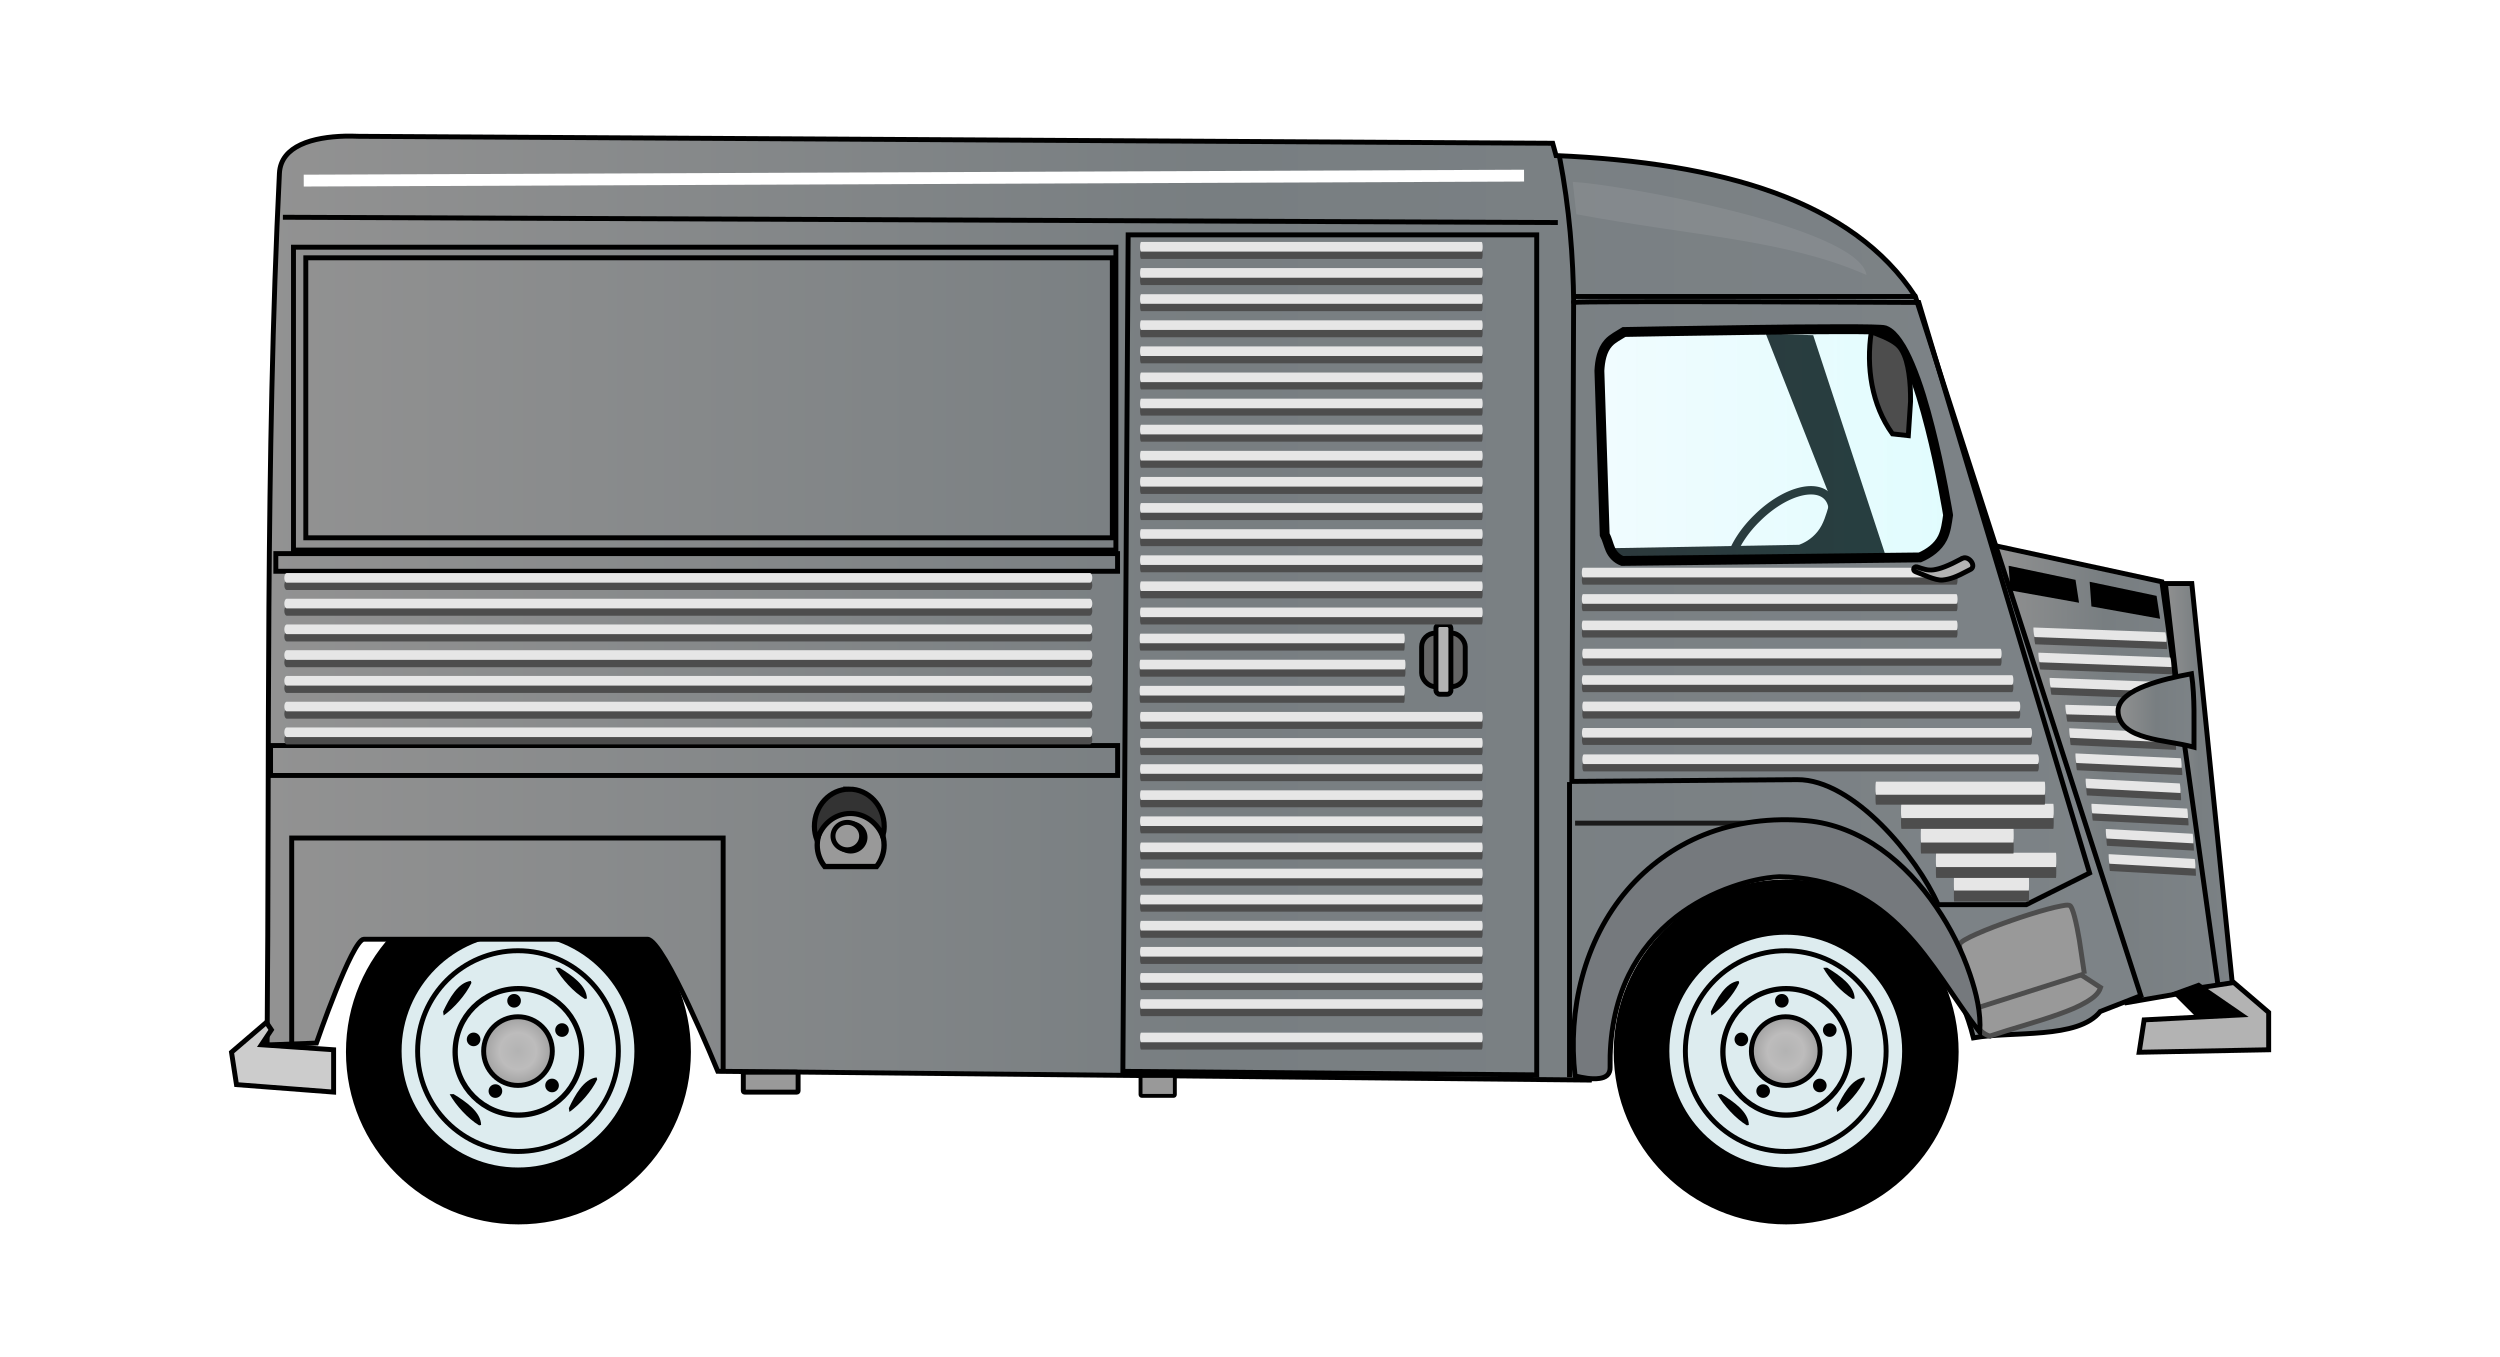 <?xml version="1.0" encoding="UTF-8"?>
<svg version="1.1" viewBox="0 0 507.02 275.25" xmlns="http://www.w3.org/2000/svg" xmlns:xlink="http://www.w3.org/1999/xlink">
<defs>
<linearGradient id="d">
<stop stop-color="#929292" offset="0"/>
<stop stop-color="#787e81" offset=".5"/>
<stop stop-color="#7d8387" offset="1"/>
</linearGradient>
<radialGradient id="e" cx="225.54" cy="437.9" r="7.464" gradientUnits="userSpaceOnUse">
<stop stop-color="#b3b3b3" offset="0"/>
<stop stop-color="#bdbcbc" offset=".5"/>
<stop stop-color="#9d9d9d" offset="1"/>
</radialGradient>
<filter id="b" x="-.004" y="-.931" width="1.009" height="2.862" color-interpolation-filters="sRGB">
<feGaussianBlur stdDeviation="0.294"/>
</filter>
<filter id="ab" x="-.002" y="-.439" width="1.004" height="1.877" color-interpolation-filters="sRGB">
<feGaussianBlur stdDeviation="0.138"/>
</filter>
<filter id="aa" x="-.004" y="-.798" width="1.007" height="2.595" color-interpolation-filters="sRGB">
<feGaussianBlur stdDeviation="0.252"/>
</filter>
<filter id="z" x="-.006" y="-1.21" width="1.011" height="3.421" color-interpolation-filters="sRGB">
<feGaussianBlur stdDeviation="0.382"/>
</filter>
<filter id="y" x="-.006" y="-1.21" width="1.011" height="3.421" color-interpolation-filters="sRGB">
<feGaussianBlur stdDeviation="0.382"/>
</filter>
<filter id="x" x="-.006" y="-1.21" width="1.011" height="3.421" color-interpolation-filters="sRGB">
<feGaussianBlur stdDeviation="0.382"/>
</filter>
<filter id="w" x="-.006" y="-1.21" width="1.011" height="3.421" color-interpolation-filters="sRGB">
<feGaussianBlur stdDeviation="0.382"/>
</filter>
<filter id="v" x="-.006" y="-1.21" width="1.011" height="3.421" color-interpolation-filters="sRGB">
<feGaussianBlur stdDeviation="0.382"/>
</filter>
<filter id="u" x="-.006" y="-1.21" width="1.011" height="3.421" color-interpolation-filters="sRGB">
<feGaussianBlur stdDeviation="0.382"/>
</filter>
<filter id="t" x="-.006" y="-1.21" width="1.011" height="3.421" color-interpolation-filters="sRGB">
<feGaussianBlur stdDeviation="0.382"/>
</filter>
<filter id="s" x="-.004" y="-.879" width="1.008" height="2.758" color-interpolation-filters="sRGB">
<feGaussianBlur stdDeviation="0.277"/>
</filter>
<filter id="r" x="-.004" y="-.891" width="1.008" height="2.783" color-interpolation-filters="sRGB">
<feGaussianBlur stdDeviation="0.281"/>
</filter>
<filter id="q" x="-.002" y="-.5" width="1.005" height="2" color-interpolation-filters="sRGB">
<feGaussianBlur stdDeviation="0.158"/>
</filter>
<filter id="p" x="-.002" y="-.459" width="1.004" height="1.918" color-interpolation-filters="sRGB">
<feGaussianBlur stdDeviation="0.145"/>
</filter>
<filter id="o" x="-.002" y="-.414" width="1.004" height="1.828" color-interpolation-filters="sRGB">
<feGaussianBlur stdDeviation="0.131"/>
</filter>
<filter id="n" x="-.002" y="-.343" width="1.003" height="1.685" color-interpolation-filters="sRGB">
<feGaussianBlur stdDeviation="0.108"/>
</filter>
<filter id="c" x="-.002" y="-.312" width="1.005" height="1.623" color-interpolation-filters="sRGB">
<feGaussianBlur stdDeviation="0.17"/>
</filter>
<filter id="m" x="-.002" y="-.262" width="1.004" height="1.524" color-interpolation-filters="sRGB">
<feGaussianBlur stdDeviation="0.143"/>
</filter>
<linearGradient id="j" x1="448.64" x2="521.36" y1="311" y2="311" gradientTransform="translate(-.505 -1.01)" gradientUnits="userSpaceOnUse">
<stop stop-color="#c0f2fe" stop-opacity=".234" offset="0"/>
<stop stop-color="#8cf4fa" stop-opacity=".262" offset="1"/>
</linearGradient>
<linearGradient id="i" x1="178.44" x2="559.44" y1="343.06" y2="343.06" gradientUnits="userSpaceOnUse" xlink:href="#d"/>
<filter id="l" x="-.028" y="-6.78" width="1.055" height="14.56" color-interpolation-filters="sRGB">
<feGaussianBlur stdDeviation="2.854"/>
</filter>
<filter id="k" x="-.036" y="-.118" width="1.072" height="1.237" color-interpolation-filters="sRGB">
<feGaussianBlur stdDeviation="0.931"/>
</filter>
<linearGradient id="h" x1="528.07" x2="575.14" y1="376.65" y2="376.65" gradientUnits="userSpaceOnUse" xlink:href="#d"/>
<linearGradient id="g" x1="563.43" x2="578" y1="378.97" y2="378.97" gradientUnits="userSpaceOnUse" xlink:href="#d"/>
<linearGradient id="f" x1="553.82" x2="570.24" y1="363.82" y2="363.82" gradientUnits="userSpaceOnUse" xlink:href="#d"/>
<filter id="a" color-interpolation-filters="sRGB">
<feGaussianBlur result="result6" stdDeviation="1.5"/>
<feComposite in="SourceGraphic" in2="result6" operator="atop" result="result8"/>
<feComposite in="result8" in2="SourceAlpha" operator="atop" result="result9"/>
</filter>
</defs>
<g transform="translate(-124.77 -219.73)">
<path d="m482.86 287.36 13.214 33.571c-0.587 1.788-0.984 3.654-1.852 5.324v1e-5c-0.954 1.836-2.634 3.249-4.577 3.962l-39.286 0.714v1e-5l3.929 7.5 54.643-0.714v-1e-5l-16.43-50z" fill-rule="evenodd" filter="url(#a)"/>
<path transform="matrix(.699 .715 -.715 .699 384.33 -240.29)" d="m485.36 325.76a6.786 13.036 0 1 1-13.571 0 6.786 13.036 0 1 1 13.571 0z" fill="none" filter="url(#a)" stroke="#000" stroke-linecap="round" stroke-width="1.7"/>
<path d="m563.93 338.08h5.357l8.214 81.071-4.286 0.714z" fill="url(#g)" filter="url(#a)" stroke="#000" stroke-width="1px"/>
<path d="m528.57 330.22 34.643 7.5 11.429 82.143-18.571 3.214z" fill="url(#h)" filter="url(#a)" stroke="#000" stroke-width="1px"/>
<g transform="translate(3.571 -4.643)" filter="url(#a)">
<path transform="matrix(1.032 0 0 1.032 -5.31 -15.305)" d="m257.86 438.97c0 18.442-14.95 33.393-33.393 33.393-18.442 0-33.393-14.95-33.393-33.393 0-18.442 14.95-33.393 33.393-33.393 18.442 0 33.393 14.95 33.393 33.393z" stroke="#000" stroke-linecap="round"/>
<path transform="translate(6e-6 -.714)" d="m250.36 438.26c0 13.314-10.793 24.107-24.107 24.107s-24.107-10.793-24.107-24.107 10.793-24.107 24.107-24.107 24.107 10.793 24.107 24.107z" fill="#ddecef" stroke="#000" stroke-linecap="round"/>
<path transform="translate(.179 -5.536)" d="m246.43 443.08c0 11.243-9.114 20.357-20.357 20.357s-20.357-9.114-20.357-20.357 9.114-20.357 20.357-20.357 20.357 9.114 20.357 20.357z" fill="#ddecef" stroke="#000" stroke-linecap="round"/>
<path transform="matrix(1.072 0 0 1.072 -16.207 -35.552)" d="m238.21 441.47c0 6.608-5.357 11.964-11.964 11.964-6.608 0-11.964-5.357-11.964-11.964 0-6.608 5.357-11.964 11.964-11.964 6.608 0 11.964 5.357 11.964 11.964z" fill="#ddecef" stroke="#000" stroke-linecap="round"/>
<path transform="translate(.714 -.357)" d="m232.5 437.9c0 3.846-3.118 6.964-6.964 6.964s-6.964-3.118-6.964-6.964 3.118-6.964 6.964-6.964 6.964 3.118 6.964 6.964z" fill="url(#e)" stroke="#000" stroke-linecap="round"/>
<path d="m216.69 423.31c-2.623 0.312-4.392 3.605-5.631 6.224l0.119 0.783c2.097-1.476 4.485-4.176 5.631-6.603z" color="#000000" fill-rule="evenodd" style="block-progression:tb;text-indent:0;text-transform:none"/>
<path d="m240.23 426.89c-0.031-2.641-3.116-4.752-5.588-6.263l-0.791 0.035c1.244 2.243 3.674 4.905 5.964 6.303z" color="#000000" fill-rule="evenodd" style="block-progression:tb;text-indent:0;text-transform:none"/>
<path d="m218.77 452.53c-0.029-2.641-3.113-4.754-5.583-6.267l-0.791 0.034c1.242 2.243 3.671 4.907 5.96 6.308z" color="#000000" fill-rule="evenodd" style="block-progression:tb;text-indent:0;text-transform:none"/>
<path d="m242.2 442.88c-2.623 0.312-4.392 3.605-5.631 6.224l0.119 0.783c2.097-1.476 4.485-4.176 5.631-6.603z" color="#000000" fill-rule="evenodd" style="block-progression:tb;text-indent:0;text-transform:none"/>
<path transform="matrix(.814 0 0 .814 41.836 79.446)" d="m226.78 427.39c0 0.662-0.537 1.2-1.2 1.2-0.662 0-1.2-0.537-1.2-1.2 0-0.662 0.537-1.2 1.2-1.2 0.662 0 1.2 0.537 1.2 1.2z" stroke="#000" stroke-linecap="round"/>
<path transform="matrix(.814 0 0 .814 49.538 96.619)" d="m226.78 427.39c0 0.662-0.537 1.2-1.2 1.2-0.662 0-1.2-0.537-1.2-1.2 0-0.662 0.537-1.2 1.2-1.2 0.662 0 1.2 0.537 1.2 1.2z" stroke="#000" stroke-linecap="round"/>
<path transform="matrix(.814 0 0 .814 38.048 97.755)" d="m226.78 427.39c0 0.662-0.537 1.2-1.2 1.2-0.662 0-1.2-0.537-1.2-1.2 0-0.662 0.537-1.2 1.2-1.2 0.662 0 1.2 0.537 1.2 1.2z" stroke="#000" stroke-linecap="round"/>
<path transform="matrix(.814 0 0 .814 33.628 87.275)" d="m226.78 427.39c0 0.662-0.537 1.2-1.2 1.2-0.662 0-1.2-0.537-1.2-1.2 0-0.662 0.537-1.2 1.2-1.2 0.662 0 1.2 0.537 1.2 1.2z" stroke="#000" stroke-linecap="round"/>
<path transform="matrix(.814 0 0 .814 51.558 85.381)" d="m226.78 427.39c0 0.662-0.537 1.2-1.2 1.2-0.662 0-1.2-0.537-1.2-1.2 0-0.662 0.537-1.2 1.2-1.2 0.662 0 1.2 0.537 1.2 1.2z" stroke="#000" stroke-linecap="round"/>
</g>
<path d="m194.75 247.34c-6.456 0.18-13.033 1.911-13.312 7.531-2.862 57.658-1.989 117.89-2.5 176.78l10-0.375s7.258-21.062 9.625-21.062h57.5c3.326 0 14.281 26.781 14.281 26.781l176.81 1.781c11.795-61.181 68.37-46.865 77.844-8.562 7.96-1.419 21.172 0.342 25.719-5.344l8.23-3.21-45.72-141.78c-12.725-19.508-39.247-27.138-72.875-28.594l-0.688-2.5-242.15-1.41c-0.898-0.03-1.828-0.057-2.75-0.031zm303.41 39.094c5.035-3e-3 8.576 0.058 9 0.219 7.349 2.79 12.844 37.5 12.844 37.5-0.48 3.142-0.626 6.343-5.719 8.562l-60.344 0.719c-2.716-1.023-2.577-3.502-3.594-5.375l-1.062-33.188c0.336-5.946 2.846-6.474 5-7.875 0 0 28.77-0.553 43.875-0.562z" fill="url(#i)" filter="url(#a)" stroke="#000" stroke-width="1px"/>
<path d="m353.57 267.36h82.857v170.36l-83.93-0.71z" fill="none" filter="url(#a)" stroke="#000" stroke-width="1px"/>
<rect x="184.29" y="269.86" width="166.79" height="61.429" rx="0" ry="0" fill="none" filter="url(#a)" stroke="#000" stroke-linecap="round"/>
<rect x="186.79" y="272.01" width="163.57" height="56.786" fill="none" filter="url(#a)" stroke="#000" stroke-linecap="round"/>
<rect x="180.71" y="332.01" width="170.71" height="3.571" fill="none" filter="url(#a)" stroke="#000" stroke-linecap="round"/>
<rect x="179.64" y="370.93" width="171.79" height="6.071" fill="none" filter="url(#a)" stroke="#000" stroke-linecap="round"/>
<path d="m443.93 279.86h69.643" fill="none" filter="url(#a)" stroke="#000" stroke-width="1px"/>
<path d="m443.91 281.07c1.429-0.357 70 0 70 0l34.643 115.71-12.857 6.429h-17.857c-4.238-9.627-17.232-25.446-28.571-25.357l-45.714 0.357z" fill="none" filter="url(#a)" stroke="#000" stroke-width="1px"/>
<path d="m182.14 263.79 258.57 1.071" fill="none" filter="url(#a)" stroke="#000" stroke-width="1px"/>
<path d="m441.07 251.65c2.007 10.408 2.75 20.184 2.857 29.643" fill="none" filter="url(#a)" stroke="#000" stroke-width="1px"/>
<path d="m183.93 431.65v-41.964h87.5v47.679" fill="none" filter="url(#a)" stroke="#000" stroke-width="1px"/>
<g transform="translate(-16.429 .536)" filter="url(#a)" stroke="#000" stroke-linecap="round">
<rect x="429.52" y="347.59" width="8.839" height="10.859" ry="2.778" fill="#666"/>
<rect x="432.42" y="345.85" width="3.03" height="14.142" ry=".758" fill="#b3b3b3"/>
</g>
<path d="m297.29 384.25c-3.74 0-6.781 3.071-6.781 6.875 0 1.649 0.581 3.158 1.531 4.344h10.5c0.95-1.186 1.531-2.695 1.531-4.344 0-3.804-3.041-6.875-6.781-6.875z" fill="#999" filter="url(#a)" stroke="#000" stroke-linecap="round" stroke-width="1.082"/>
<g filter="url(#a)" stroke="#000" stroke-linecap="round">
<path transform="translate(.179 .61)" d="m300.02 388.94a2.904 2.778 0 1 1-5.808 0 2.904 2.778 0 1 1 5.808 0z"/>
<path transform="translate(-.505 .357)" d="m300.02 388.94a2.904 2.778 0 1 1-5.808 0 2.904 2.778 0 1 1 5.808 0z" fill="#999"/>
</g>
<path d="m297 379.77c-3.905 0-7.062 3.381-7.062 7.561 0 1.007 0.198 1.948 0.531 2.827 0.855-3.151 3.562-5.45 6.781-5.45 2.944 0 5.498 1.928 6.562 4.666 0.17-0.65 0.281-1.335 0.281-2.044 0-4.18-3.188-7.561-7.094-7.561z" fill="#333" filter="url(#a)" stroke="#000" stroke-linecap="round" stroke-width="1.044"/>
<path d="m192.43 432.63v8.586l-19.698-1.515-1.01-6.566 7.071-6.061 1.01 1.515-2.02 3.03z" fill="#ccc" fill-rule="evenodd" filter="url(#a)" stroke="#000"/>
<g transform="translate(260.68 -4.643)" filter="url(#a)">
<path transform="matrix(1.032 0 0 1.032 -5.31 -15.305)" d="m257.86 438.97c0 18.442-14.95 33.393-33.393 33.393-18.442 0-33.393-14.95-33.393-33.393 0-18.442 14.95-33.393 33.393-33.393 18.442 0 33.393 14.95 33.393 33.393z" stroke="#000" stroke-linecap="round"/>
<path transform="translate(6e-6 -.714)" d="m250.36 438.26c0 13.314-10.793 24.107-24.107 24.107s-24.107-10.793-24.107-24.107 10.793-24.107 24.107-24.107 24.107 10.793 24.107 24.107z" fill="#ddecef" stroke="#000" stroke-linecap="round"/>
<path transform="translate(.179 -5.536)" d="m246.43 443.08c0 11.243-9.114 20.357-20.357 20.357s-20.357-9.114-20.357-20.357 9.114-20.357 20.357-20.357 20.357 9.114 20.357 20.357z" fill="#ddecef" stroke="#000" stroke-linecap="round"/>
<path transform="matrix(1.072 0 0 1.072 -16.207 -35.552)" d="m238.21 441.47c0 6.608-5.357 11.964-11.964 11.964-6.608 0-11.964-5.357-11.964-11.964 0-6.608 5.357-11.964 11.964-11.964 6.608 0 11.964 5.357 11.964 11.964z" fill="#ddecef" stroke="#000" stroke-linecap="round"/>
<path transform="translate(.714 -.357)" d="m232.5 437.9c0 3.846-3.118 6.964-6.964 6.964s-6.964-3.118-6.964-6.964 3.118-6.964 6.964-6.964 6.964 3.118 6.964 6.964z" fill="url(#e)" stroke="#000" stroke-linecap="round"/>
<path d="m216.69 423.31c-2.623 0.312-4.392 3.605-5.631 6.224l0.119 0.783c2.097-1.476 4.485-4.176 5.631-6.603z" color="#000000" fill-rule="evenodd" style="block-progression:tb;text-indent:0;text-transform:none"/>
<path d="m240.23 426.89c-0.031-2.641-3.116-4.752-5.588-6.263l-0.791 0.035c1.244 2.243 3.674 4.905 5.964 6.303z" color="#000000" fill-rule="evenodd" style="block-progression:tb;text-indent:0;text-transform:none"/>
<path d="m218.77 452.53c-0.029-2.641-3.113-4.754-5.583-6.267l-0.791 0.034c1.242 2.243 3.671 4.907 5.96 6.308z" color="#000000" fill-rule="evenodd" style="block-progression:tb;text-indent:0;text-transform:none"/>
<path d="m242.2 442.88c-2.623 0.312-4.392 3.605-5.631 6.224l0.119 0.783c2.097-1.476 4.485-4.176 5.631-6.603z" color="#000000" fill-rule="evenodd" style="block-progression:tb;text-indent:0;text-transform:none"/>
<path transform="matrix(.814 0 0 .814 41.836 79.446)" d="m226.78 427.39c0 0.662-0.537 1.2-1.2 1.2-0.662 0-1.2-0.537-1.2-1.2 0-0.662 0.537-1.2 1.2-1.2 0.662 0 1.2 0.537 1.2 1.2z" stroke="#000" stroke-linecap="round"/>
<path transform="matrix(.814 0 0 .814 49.538 96.619)" d="m226.78 427.39c0 0.662-0.537 1.2-1.2 1.2-0.662 0-1.2-0.537-1.2-1.2 0-0.662 0.537-1.2 1.2-1.2 0.662 0 1.2 0.537 1.2 1.2z" stroke="#000" stroke-linecap="round"/>
<path transform="matrix(.814 0 0 .814 38.048 97.755)" d="m226.78 427.39c0 0.662-0.537 1.2-1.2 1.2-0.662 0-1.2-0.537-1.2-1.2 0-0.662 0.537-1.2 1.2-1.2 0.662 0 1.2 0.537 1.2 1.2z" stroke="#000" stroke-linecap="round"/>
<path transform="matrix(.814 0 0 .814 33.628 87.275)" d="m226.78 427.39c0 0.662-0.537 1.2-1.2 1.2-0.662 0-1.2-0.537-1.2-1.2 0-0.662 0.537-1.2 1.2-1.2 0.662 0 1.2 0.537 1.2 1.2z" stroke="#000" stroke-linecap="round"/>
<path transform="matrix(.814 0 0 .814 51.558 85.381)" d="m226.78 427.39c0 0.662-0.537 1.2-1.2 1.2-0.662 0-1.2-0.537-1.2-1.2 0-0.662 0.537-1.2 1.2-1.2 0.662 0 1.2 0.537 1.2 1.2z" stroke="#000" stroke-linecap="round"/>
</g>
<path d="m532.13 334.47 13.571 2.857 0.714 4.643-13.929-2.5z" fill-rule="evenodd" filter="url(#a)"/>
<path d="m548.57 337.72 13.571 2.857 0.714 4.643-13.929-2.5z" fill-rule="evenodd" filter="url(#a)"/>
<g transform="matrix(1 0 0 1.954 -45.457 -642.71)" fill-rule="evenodd" filter="url(#t)" stroke-linecap="round">
<path d="m228.39 502.11h162.86" stroke="#4d4d4d"/>
<path d="m228.39 501.35h162.86" fill="#e6e6e6" stroke="#e6e6e6"/>
</g>
<g transform="matrix(1 0 0 1.954 -45.457 -616.62)" fill-rule="evenodd" filter="url(#y)" stroke-linecap="round">
<path d="m228.39 502.11h162.86" stroke="#4d4d4d"/>
<path d="m228.39 501.35h162.86" fill="#e6e6e6" stroke="#e6e6e6"/>
</g>
<g transform="matrix(1 0 0 1.954 -45.457 -637.5)" fill-rule="evenodd" filter="url(#u)" stroke-linecap="round">
<path d="m228.39 502.11h162.86" stroke="#4d4d4d"/>
<path d="m228.39 501.35h162.86" fill="#e6e6e6" stroke="#e6e6e6"/>
</g>
<g transform="matrix(1 0 0 1.954 -45.457 -632.28)" fill-rule="evenodd" filter="url(#v)" stroke-linecap="round">
<path d="m228.39 502.11h162.86" stroke="#4d4d4d"/>
<path d="m228.39 501.35h162.86" fill="#e6e6e6" stroke="#e6e6e6"/>
</g>
<g transform="matrix(1 0 0 1.954 -45.457 -611.4)" fill-rule="evenodd" filter="url(#z)" stroke-linecap="round">
<path d="m228.39 502.11h162.86" stroke="#4d4d4d"/>
<path d="m228.39 501.35h162.86" fill="#e6e6e6" stroke="#e6e6e6"/>
</g>
<g transform="matrix(1 0 0 1.954 -45.457 -621.84)" fill-rule="evenodd" filter="url(#x)" stroke-linecap="round">
<path d="m228.39 502.11h162.86" stroke="#4d4d4d"/>
<path d="m228.39 501.35h162.86" fill="#e6e6e6" stroke="#e6e6e6"/>
</g>
<g transform="matrix(1 0 0 1.954 -45.457 -627.06)" fill-rule="evenodd" filter="url(#w)" stroke-linecap="round">
<path d="m228.39 502.11h162.86" stroke="#4d4d4d"/>
<path d="m228.39 501.35h162.86" fill="#e6e6e6" stroke="#e6e6e6"/>
</g>
<g transform="matrix(.424 0 0 1.954 259.36 -709.86)" fill="#241c1c" fill-rule="evenodd" filter="url(#aa)" stroke-linecap="round">
<path d="m228.39 502.11h162.86" stroke="#4d4d4d"/>
<path d="m228.39 501.35h162.86" stroke="#e6e6e6"/>
</g>
<g transform="matrix(.424 0 0 1.954 259.36 -699.27)" fill-rule="evenodd" filter="url(#b)" stroke-linecap="round">
<path d="m228.39 502.11h162.86" stroke="#4d4d4d"/>
<path d="m228.39 501.35h162.86" fill="#e6e6e6" stroke="#e6e6e6"/>
</g>
<g transform="matrix(.424 0 0 1.954 259.36 -688.68)" fill-rule="evenodd" filter="url(#b)" stroke-linecap="round">
<path d="m228.39 502.11h162.86" stroke="#4d4d4d"/>
<path d="m228.39 501.35h162.86" fill="#e6e6e6" stroke="#e6e6e6"/>
</g>
<g transform="matrix(.424 0 0 1.954 259.36 -683.38)" fill-rule="evenodd" filter="url(#b)" stroke-linecap="round">
<path d="m228.39 502.11h162.86" stroke="#4d4d4d"/>
<path d="m228.39 501.35h162.86" fill="#e6e6e6" stroke="#e6e6e6"/>
</g>
<g transform="matrix(.424 0 0 1.954 259.36 -672.79)" fill-rule="evenodd" filter="url(#b)" stroke-linecap="round">
<path d="m228.39 502.11h162.86" stroke="#4d4d4d"/>
<path d="m228.39 501.35h162.86" fill="#e6e6e6" stroke="#e6e6e6"/>
</g>
<g transform="matrix(.424 0 0 1.954 259.36 -556.29)" fill-rule="evenodd" filter="url(#b)" stroke-linecap="round">
<path d="m228.39 502.11h162.86" stroke="#4d4d4d"/>
<path d="m228.39 501.35h162.86" fill="#e6e6e6" stroke="#e6e6e6"/>
</g>
<g transform="matrix(.424 0 0 1.954 259.36 -561.58)" fill-rule="evenodd" filter="url(#b)" stroke-linecap="round">
<path d="m228.39 502.11h162.86" stroke="#4d4d4d"/>
<path d="m228.39 501.35h162.86" fill="#e6e6e6" stroke="#e6e6e6"/>
</g>
<g transform="matrix(.424 0 0 1.954 259.36 -566.88)" fill-rule="evenodd" filter="url(#b)" stroke-linecap="round">
<path d="m228.39 502.11h162.86" stroke="#4d4d4d"/>
<path d="m228.39 501.35h162.86" fill="#e6e6e6" stroke="#e6e6e6"/>
</g>
<g transform="matrix(.424 0 0 1.954 259.36 -572.17)" fill-rule="evenodd" filter="url(#b)" stroke-linecap="round">
<path d="m228.39 502.11h162.86" stroke="#4d4d4d"/>
<path d="m228.39 501.35h162.86" fill="#e6e6e6" stroke="#e6e6e6"/>
</g>
<g transform="matrix(.424 0 0 1.954 259.36 -609.24)" fill-rule="evenodd" filter="url(#b)" stroke-linecap="round">
<path d="m228.39 502.11h162.86" stroke="#4d4d4d"/>
<path d="m228.39 501.35h162.86" fill="#e6e6e6" stroke="#e6e6e6"/>
</g>
<g transform="matrix(.424 0 0 1.954 259.36 -577.47)" fill-rule="evenodd" filter="url(#b)" stroke-linecap="round">
<path d="m228.39 502.11h162.86" stroke="#4d4d4d"/>
<path d="m228.39 501.35h162.86" fill="#e6e6e6" stroke="#e6e6e6"/>
</g>
<g transform="matrix(.424 0 0 1.954 259.36 -582.76)" fill-rule="evenodd" filter="url(#b)" stroke-linecap="round">
<path d="m228.39 502.11h162.86" stroke="#4d4d4d"/>
<path d="m228.39 501.35h162.86" fill="#e6e6e6" stroke="#e6e6e6"/>
</g>
<g transform="matrix(.424 0 0 1.954 259.36 -598.65)" fill-rule="evenodd" filter="url(#b)" stroke-linecap="round">
<path d="m228.39 502.11h162.86" stroke="#4d4d4d"/>
<path d="m228.39 501.35h162.86" fill="#e6e6e6" stroke="#e6e6e6"/>
</g>
<g transform="matrix(.424 0 0 1.954 259.36 -588.06)" fill-rule="evenodd" filter="url(#b)" stroke-linecap="round">
<path d="m228.39 502.11h162.86" stroke="#4d4d4d"/>
<path d="m228.39 501.35h162.86" fill="#e6e6e6" stroke="#e6e6e6"/>
</g>
<g transform="matrix(.424 0 0 1.954 259.36 -667.49)" fill-rule="evenodd" filter="url(#b)" stroke-linecap="round">
<path d="m228.39 502.11h162.86" stroke="#4d4d4d"/>
<path d="m228.39 501.35h162.86" fill="#e6e6e6" stroke="#e6e6e6"/>
</g>
<g transform="matrix(.424 0 0 1.954 259.36 -646.31)" fill-rule="evenodd" filter="url(#b)" stroke-linecap="round">
<path d="m228.39 502.11h162.86" stroke="#4d4d4d"/>
<path d="m228.39 501.35h162.86" fill="#e6e6e6" stroke="#e6e6e6"/>
</g>
<g transform="matrix(.424 0 0 1.954 259.36 -603.95)" fill-rule="evenodd" filter="url(#b)" stroke-linecap="round">
<path d="m228.39 502.11h162.86" stroke="#4d4d4d"/>
<path d="m228.39 501.35h162.86" fill="#e6e6e6" stroke="#e6e6e6"/>
</g>
<g transform="matrix(.424 0 0 1.954 259.36 -549.5)" fill-rule="evenodd" filter="url(#b)" stroke-linecap="round">
<path d="m228.39 502.11h162.86" stroke="#4d4d4d"/>
<path d="m228.39 501.35h162.86" fill="#e6e6e6" stroke="#e6e6e6"/>
</g>
<g transform="matrix(.424 0 0 1.954 259.36 -614.54)" fill-rule="evenodd" filter="url(#b)" stroke-linecap="round">
<path d="m228.39 502.11h162.86" stroke="#4d4d4d"/>
<path d="m228.39 501.35h162.86" fill="#e6e6e6" stroke="#e6e6e6"/>
</g>
<g transform="matrix(.328 0 0 1.954 281.16 -619.83)" fill-rule="evenodd" filter="url(#b)" stroke-linecap="round">
<path d="m228.39 502.11h162.86" stroke="#4d4d4d"/>
<path d="m228.39 501.35h162.86" fill="#e6e6e6" stroke="#e6e6e6"/>
</g>
<g transform="matrix(.328 0 0 1.954 281.16 -630.42)" fill-rule="evenodd" filter="url(#b)" stroke-linecap="round">
<path d="m228.39 502.11h162.86" stroke="#4d4d4d"/>
<path d="m228.39 501.35h162.86" fill="#e6e6e6" stroke="#e6e6e6"/>
</g>
<g transform="matrix(.424 0 0 1.954 259.36 -635.72)" fill-rule="evenodd" filter="url(#b)" stroke-linecap="round">
<path d="m228.39 502.11h162.86" stroke="#4d4d4d"/>
<path d="m228.39 501.35h162.86" fill="#e6e6e6" stroke="#e6e6e6"/>
</g>
<g transform="matrix(.424 0 0 1.954 259.36 -641.02)" fill-rule="evenodd" filter="url(#b)" stroke-linecap="round">
<path d="m228.39 502.11h162.86" stroke="#4d4d4d"/>
<path d="m228.39 501.35h162.86" fill="#e6e6e6" stroke="#e6e6e6"/>
</g>
<g transform="matrix(.424 0 0 1.954 259.36 -651.61)" fill-rule="evenodd" filter="url(#b)" stroke-linecap="round">
<path d="m228.39 502.11h162.86" stroke="#4d4d4d"/>
<path d="m228.39 501.35h162.86" fill="#e6e6e6" stroke="#e6e6e6"/>
</g>
<g transform="matrix(.424 0 0 1.954 259.36 -662.2)" fill-rule="evenodd" filter="url(#b)" stroke-linecap="round">
<path d="m228.39 502.11h162.86" stroke="#4d4d4d"/>
<path d="m228.39 501.35h162.86" fill="#e6e6e6" stroke="#e6e6e6"/>
</g>
<g transform="matrix(.424 0 0 1.954 259.36 -704.56)" fill-rule="evenodd" filter="url(#b)" stroke-linecap="round">
<path d="m228.39 502.11h162.86" stroke="#4d4d4d"/>
<path d="m228.39 501.35h162.86" fill="#e6e6e6" stroke="#e6e6e6"/>
</g>
<g transform="matrix(.424 0 0 1.954 259.36 -593.36)" fill-rule="evenodd" filter="url(#b)" stroke-linecap="round">
<path d="m228.39 502.11h162.86" stroke="#4d4d4d"/>
<path d="m228.39 501.35h162.86" fill="#e6e6e6" stroke="#e6e6e6"/>
</g>
<g transform="matrix(.329 0 0 1.954 280.92 -625.13)" fill-rule="evenodd" filter="url(#b)" stroke-linecap="round">
<path d="m228.39 502.11h162.86" stroke="#4d4d4d"/>
<path d="m228.39 501.35h162.86" fill="#e6e6e6" stroke="#e6e6e6"/>
</g>
<g transform="matrix(.424 0 0 1.954 259.36 -656.9)" fill-rule="evenodd" filter="url(#b)" stroke-linecap="round">
<path d="m228.39 502.11h162.86" stroke="#4d4d4d"/>
<path d="m228.39 501.35h162.86" fill="#e6e6e6" stroke="#e6e6e6"/>
</g>
<g transform="matrix(.424 0 0 1.954 259.36 -693.97)" fill-rule="evenodd" filter="url(#b)" stroke-linecap="round">
<path d="m228.39 502.11h162.86" stroke="#4d4d4d"/>
<path d="m228.39 501.35h162.86" fill="#e6e6e6" stroke="#e6e6e6"/>
</g>
<g transform="matrix(.424 0 0 1.954 259.36 -678.08)" fill-rule="evenodd" filter="url(#b)" stroke-linecap="round">
<path d="m228.39 502.11h162.86" stroke="#4d4d4d"/>
<path d="m228.39 501.35h162.86" fill="#e6e6e6" stroke="#e6e6e6"/>
</g>
<g transform="matrix(.465 0 0 1.954 339.61 -643.79)" fill-rule="evenodd" filter="url(#b)" stroke-linecap="round">
<path d="m228.39 502.11h162.86" stroke="#4d4d4d"/>
<path d="m228.39 501.35h162.86" fill="#e6e6e6" stroke="#e6e6e6"/>
</g>
<g transform="matrix(.565 0 0 1.954 316.93 -605.93)" fill-rule="evenodd" filter="url(#b)" stroke-linecap="round">
<path d="m228.39 502.11h162.86" stroke="#4d4d4d"/>
<path d="m228.39 501.35h162.86" fill="#e6e6e6" stroke="#e6e6e6"/>
</g>
<g transform="matrix(.557 0 0 1.954 318.67 -611.29)" fill-rule="evenodd" filter="url(#b)" stroke-linecap="round">
<path d="m228.39 502.11h162.86" stroke="#4d4d4d"/>
<path d="m228.39 501.35h162.86" fill="#e6e6e6" stroke="#e6e6e6"/>
</g>
<g transform="matrix(.542 0 0 1.954 322.16 -616.64)" fill-rule="evenodd" filter="url(#b)" stroke-linecap="round">
<path d="m228.39 502.11h162.86" stroke="#4d4d4d"/>
<path d="m228.39 501.35h162.86" fill="#e6e6e6" stroke="#e6e6e6"/>
</g>
<g transform="matrix(.534 0 0 1.954 323.9 -622)" fill-rule="evenodd" filter="url(#r)" stroke-linecap="round">
<path d="m228.39 502.11h162.86" stroke="#4d4d4d"/>
<path d="m228.39 501.35h162.86" fill="#e6e6e6" stroke="#e6e6e6"/>
</g>
<g transform="matrix(.519 0 0 1.954 327.39 -627.36)" fill-rule="evenodd" filter="url(#s)" stroke-linecap="round">
<path d="m228.39 502.11h162.86" stroke="#4d4d4d"/>
<path d="m228.39 501.35h162.86" fill="#e6e6e6" stroke="#e6e6e6"/>
</g>
<g transform="matrix(.465 0 0 1.954 339.61 -633.07)" fill-rule="evenodd" filter="url(#b)" stroke-linecap="round">
<path d="m228.39 502.11h162.86" stroke="#4d4d4d"/>
<path d="m228.39 501.35h162.86" fill="#e6e6e6" stroke="#e6e6e6"/>
</g>
<g transform="matrix(.465 0 0 1.954 339.61 -638.43)" fill-rule="evenodd" filter="url(#b)" stroke-linecap="round">
<path d="m228.39 502.11h162.86" stroke="#4d4d4d"/>
<path d="m228.39 501.35h162.86" fill="#e6e6e6" stroke="#e6e6e6"/>
</g>
<path d="m444.21 386.67h44.952" fill-rule="evenodd" filter="url(#a)" stroke="#1a1a1a"/>
<path d="m443.08 378.34v59.852" fill-rule="evenodd" filter="url(#a)" stroke="#000"/>
<g transform="matrix(.093 0 0 2.939 499.84 -1074.6)" fill-rule="evenodd" filter="url(#n)" stroke-linecap="round">
<path d="m228.39 502.11h162.86" stroke="#4d4d4d"/>
<path d="m228.39 501.35h162.86" fill="#e6e6e6" stroke="#e6e6e6"/>
</g>
<g transform="matrix(.149 0 0 2.905 483.43 -1062.3)" fill-rule="evenodd" filter="url(#o)" stroke-linecap="round">
<path d="m228.39 502.11h162.86" stroke="#4d4d4d"/>
<path d="m228.39 501.35h162.86" fill="#e6e6e6" stroke="#e6e6e6"/>
</g>
<g transform="matrix(.115 0 0 2.924 488.11 -1076.8)" fill-rule="evenodd" filter="url(#ab)" stroke-linecap="round">
<path d="m228.39 502.11h162.86" stroke="#4d4d4d"/>
<path d="m228.39 501.35h162.86" fill="#e6e6e6" stroke="#e6e6e6"/>
</g>
<g transform="matrix(.189 0 0 2.887 467.24 -1063.2)" fill-rule="evenodd" filter="url(#p)" stroke-linecap="round">
<path d="m228.39 502.11h162.86" stroke="#4d4d4d"/>
<path d="m228.39 501.35h162.86" fill="#e6e6e6" stroke="#e6e6e6"/>
</g>
<g transform="matrix(.21 0 0 2.648 457.28 -947.99)" fill-rule="evenodd" filter="url(#q)" stroke-linecap="round">
<path d="m228.39 502.11h162.86" stroke="#4d4d4d"/>
<path d="m228.39 501.35h162.86" fill="#e6e6e6" stroke="#e6e6e6"/>
</g>
<path d="m528.31 429.86c4.686-1.579 9.485-2.818 14.138-4.493 1.906-0.686 3.807-1.427 5.542-2.474 1.17-0.706 2.386-1.579 2.796-2.882l-5.051-3.283-19.193 6.314c-0.556 1.322-1.086 2.744-0.87 4.161 0.2 1.308 1.377 2.256 2.637 2.658z" fill="#999" fill-rule="evenodd" filter="url(#a)" stroke="#4d4d4d"/>
<path d="m547.5 417.23-1.021-6.842c-0.275-1.594-0.567-3.188-0.979-4.752-0.144-0.546-0.297-1.093-0.521-1.611v-1e-5c-0.072-0.166-0.151-0.331-0.258-0.477-0.065-0.089-0.144-0.181-0.252-0.206-0.523-0.122-1.071 0.018-1.599 0.112-0.936 0.167-1.859 0.399-2.777 0.645-2.499 0.669-4.962 1.467-7.405 2.318-2.387 0.832-4.76 1.712-7.07 2.738-0.802 0.356-1.601 0.725-2.358 1.17-0.243 0.143-0.484 0.293-0.701 0.473-0.127 0.105-0.263 0.217-0.312 0.374-0.105 0.333-0.041 0.694 9e-3 1.039v1e-5c0.081 0.568 0.213 1.128 0.356 1.685 0.376 1.466 0.841 2.907 1.324 4.34v1e-5c0.455 1.35 0.933 2.692 1.427 4.028 0.16 0.432 0.321 0.863 0.484 1.294h1e-5c0.046 0.121 0.092 0.241 0.138 0.362 0.012 0.032 0.025 0.064 0.037 0.096 4e-3 0.011 9e-3 0.023 0.013 0.035l21.466-6.819" fill="#999" fill-rule="evenodd" filter="url(#a)" stroke="#4d4d4d"/>
<path d="m444.21 437.94c-1.565-13.336 1.847-27.498 10.574-37.701 4.177-4.884 9.525-8.767 15.483-11.177h1e-5c6.586-2.664 13.838-3.513 20.915-2.892 5.42 0.476 10.627 2.619 15.06 5.774 4.429 3.153 8.153 7.234 11.216 11.727 1e-5 0 1e-5 0 1e-5 1e-5 2.886 4.234 5.22 8.852 6.853 13.709 1.271 3.778 2.244 7.745 1.974 11.722-5.228-6.793-9.428-14.408-15.377-20.58-3.047-3.161-6.568-5.902-10.535-7.783-4.582-2.172-9.677-3.149-14.747-3.204-3.213 0.172-6.376 0.935-9.419 1.983-4.125 1.421-8.042 3.472-11.486 6.15-4.031 3.135-7.367 7.17-9.612 11.757-1e-5 0-1e-5 0-1e-5 1e-5 -2.838 5.798-3.918 12.35-3.799 18.804 0.011 0.571-0.158 1.168-0.573 1.56l-1e-5 1e-5c-0.422 0.399-1.01 0.573-1.585 0.653-1.648 0.228-3.32-0.132-4.942-0.501z" fill="#75797d" filter="url(#a)" stroke="#000"/>
<g transform="matrix(.117 .006 .147 1.94 447.43 -595.38)" fill-rule="evenodd" filter="url(#c)" stroke-linecap="round">
<path d="m228.39 502.11h162.86" stroke="#4d4d4d"/>
<path d="m228.39 501.35h162.86" fill="#e6e6e6" stroke="#e6e6e6"/>
</g>
<g transform="matrix(.131 .006 .165 1.94 433.15 -600.49)" fill-rule="evenodd" filter="url(#c)" stroke-linecap="round">
<path d="m228.39 502.11h162.86" stroke="#4d4d4d"/>
<path d="m228.39 501.35h162.86" fill="#e6e6e6" stroke="#e6e6e6"/>
</g>
<g transform="matrix(.131 .006 .165 1.94 431.89 -605.6)" fill-rule="evenodd" filter="url(#c)" stroke-linecap="round">
<path d="m228.39 502.11h162.86" stroke="#4d4d4d"/>
<path d="m228.39 501.35h162.86" fill="#e6e6e6" stroke="#e6e6e6"/>
</g>
<g transform="matrix(.149 .004 .218 1.937 400.45 -608.39)" fill-rule="evenodd" filter="url(#c)" stroke-linecap="round">
<path d="m228.39 502.11h162.86" stroke="#4d4d4d"/>
<path d="m228.39 501.35h162.86" fill="#e6e6e6" stroke="#e6e6e6"/>
</g>
<g transform="matrix(.164 .006 .207 1.94 399.34 -615.81)" fill-rule="evenodd" filter="url(#c)" stroke-linecap="round">
<path d="m228.39 502.11h162.86" stroke="#4d4d4d"/>
<path d="m228.39 501.35h162.86" fill="#e6e6e6" stroke="#e6e6e6"/>
</g>
<g transform="matrix(.164 .006 .207 1.94 397.07 -620.92)" fill-rule="evenodd" filter="url(#c)" stroke-linecap="round">
<path d="m228.39 502.11h162.86" stroke="#4d4d4d"/>
<path d="m228.39 501.35h162.86" fill="#e6e6e6" stroke="#e6e6e6"/>
</g>
<g transform="matrix(.107 .006 .134 1.94 460.89 -580.06)" fill-rule="evenodd" filter="url(#m)" stroke-linecap="round">
<path d="m228.39 502.11h162.86" stroke="#4d4d4d"/>
<path d="m228.39 501.35h162.86" fill="#e6e6e6" stroke="#e6e6e6"/>
</g>
<g transform="matrix(.108 .006 .136 1.94 459.08 -585.17)" fill-rule="evenodd" filter="url(#c)" stroke-linecap="round">
<path d="m228.39 502.11h162.86" stroke="#4d4d4d"/>
<path d="m228.39 501.35h162.86" fill="#e6e6e6" stroke="#e6e6e6"/>
</g>
<g transform="matrix(.119 .006 .149 1.94 447.15 -590.28)" fill-rule="evenodd" filter="url(#c)" stroke-linecap="round">
<path d="m228.39 502.11h162.86" stroke="#4d4d4d"/>
<path d="m228.39 501.35h162.86" fill="#e6e6e6" stroke="#e6e6e6"/>
</g>
<g transform="matrix(.164 .006 .207 1.94 396.06 -626.03)" fill-rule="evenodd" filter="url(#c)" stroke-linecap="round">
<path d="m228.39 502.11h162.86" stroke="#4d4d4d"/>
<path d="m228.39 501.35h162.86" fill="#e6e6e6" stroke="#e6e6e6"/>
</g>
<path d="m554.32 363.94c-6e-3 -1.162 0.723-2.212 1.611-2.961 1.15-0.971 2.54-1.617 3.943-2.162 3.006-1.168 6.18-1.837 9.346-2.453 0.715 4.925 0.475 9.923 0.505 14.9-3.197-0.868-6.544-1.098-9.726-2.016h-1e-5c-1.434-0.414-2.873-0.945-4.022-1.897-1.008-0.835-1.65-2.101-1.656-3.41z" fill="url(#f)" fill-rule="evenodd" filter="url(#a)" stroke="#000"/>
<rect x="275.52" y="437.18" width="11.112" height="4.041" ry=".253" fill="#999" filter="url(#a)" stroke="#000" stroke-linecap="round"/>
<rect x="356.08" y="437.94" width="6.957" height="4.041" ry=".253" fill="#999" filter="url(#a)" stroke="#000" stroke-linecap="round" stroke-width=".791"/>
<path d="m565.18 421.02 5.808 5.808 8.839-1.263-9.091-6.566z" fill-rule="evenodd" filter="url(#a)"/>
<path d="m559.62 426.57 19.698-1.01-8.081-5.556 6.566-1.01 7.071 6.061v7.576l-26.264 0.505z" fill="#b3b3b3" fill-rule="evenodd" filter="url(#a)" stroke="#000"/>
<path d="m449.14 294.92c0.113-2.008 0.475-4.136 1.818-5.633 0.868-0.967 2.092-1.516 3.182-2.224 3e-3 -7e-5 7e-3 -1.3e-4 0.01-2e-4 0.01-1.8e-4 0.019-3.7e-4 0.029-5.5e-4 0.037-7.2e-4 0.074-1e-3 0.111-2e-3h1e-5c0.144-3e-3 0.287-6e-3 0.431-8e-3 0.544-0.01 1.087-0.021 1.631-0.031h1e-5c1.941-0.036 3.882-0.071 5.823-0.105 5.923-0.103 11.847-0.196 17.77-0.274 6.027-0.079 12.055-0.149 18.082-0.153 2.071-1e-3 4.143 9.3e-4 6.213 0.046 0.628 0.014 1.257 0.03 1.884 0.068 0.191 0.011 0.382 0.024 0.572 0.046h1e-5c0.101 0.012 0.205 0.019 0.301 0.056 1.135 0.431 1.964 1.417 2.661 2.41 1.003 1.429 1.763 3.014 2.446 4.62 1.748 4.11 2.973 8.424 4.074 12.752 1.03 4.048 1.912 8.133 2.698 12.236 0.253 1.323 0.496 2.648 0.726 3.975 0.064 0.37 0.127 0.74 0.188 1.111 0.016 0.098 0.032 0.196 0.048 0.293v1e-5c4e-3 0.025 8e-3 0.051 0.012 0.076 1e-3 9e-3 3e-3 0.018 4e-3 0.027-0.241 1.578-0.417 3.202-1.127 4.632v1e-5c-0.917 1.844-2.699 3.117-4.587 3.94l-60.357 0.714h-1e-5c-1.088-0.41-1.958-1.295-2.423-2.36v-1e-5c-0.428-0.982-0.638-2.056-1.149-2.997z" fill="url(#j)" fill-rule="evenodd" filter="url(#a)" stroke="#000" stroke-width="2"/>
<path d="m504.29 287.01c-1.086 7.162 0.055 14.834 4.286 20.714l3.214 0.357 0.452-6.906v-1e-5c0.016-1.931-0.061-3.866-0.347-5.776-0.251-1.678-0.632-3.381-1.534-4.819-0.772-1.23-2.178-1.903-3.49-2.525l-2.581-1.046z" fill="#4d4d4d" fill-rule="evenodd" filter="url(#a)" stroke="#000"/>
<path d="m186.37 256.36 247.49-1.01" fill="none" filter="url(#l)" stroke="#fff" stroke-width="2.4"/>
<path d="m443.74 256.62 0.726 6.556c23.7 4.442 42.52 5.125 58.849 12.322-1.635-9.842-50.845-18.488-59.575-18.878z" color="#000000" fill="#fff" filter="url(#k)" opacity=".276" style="block-progression:tb;text-indent:0;text-transform:none"/>
<path d="m522.85 332.92c-0.044 0.015-0.086 0.036-0.125 0.062-2.886 1.551-4.593 2.168-5.844 2.312-1.25 0.144-2.086-0.169-3.344-0.594-0.254-0.082-0.559 0.074-0.641 0.328-0.082 0.254 0.074 0.559 0.328 0.641 1.249 0.422 4.069 1.866 5.536 1.696 1.466-0.169 2.572-0.504 5.505-2.08 1.5-0.6-0.091-2.849-1.415-2.366z" color="#000000" fill="#b3b3b3" stroke="#000" stroke-width="1px" style="block-progression:tb;text-indent:0;text-transform:none"/>
</g>
</svg>
